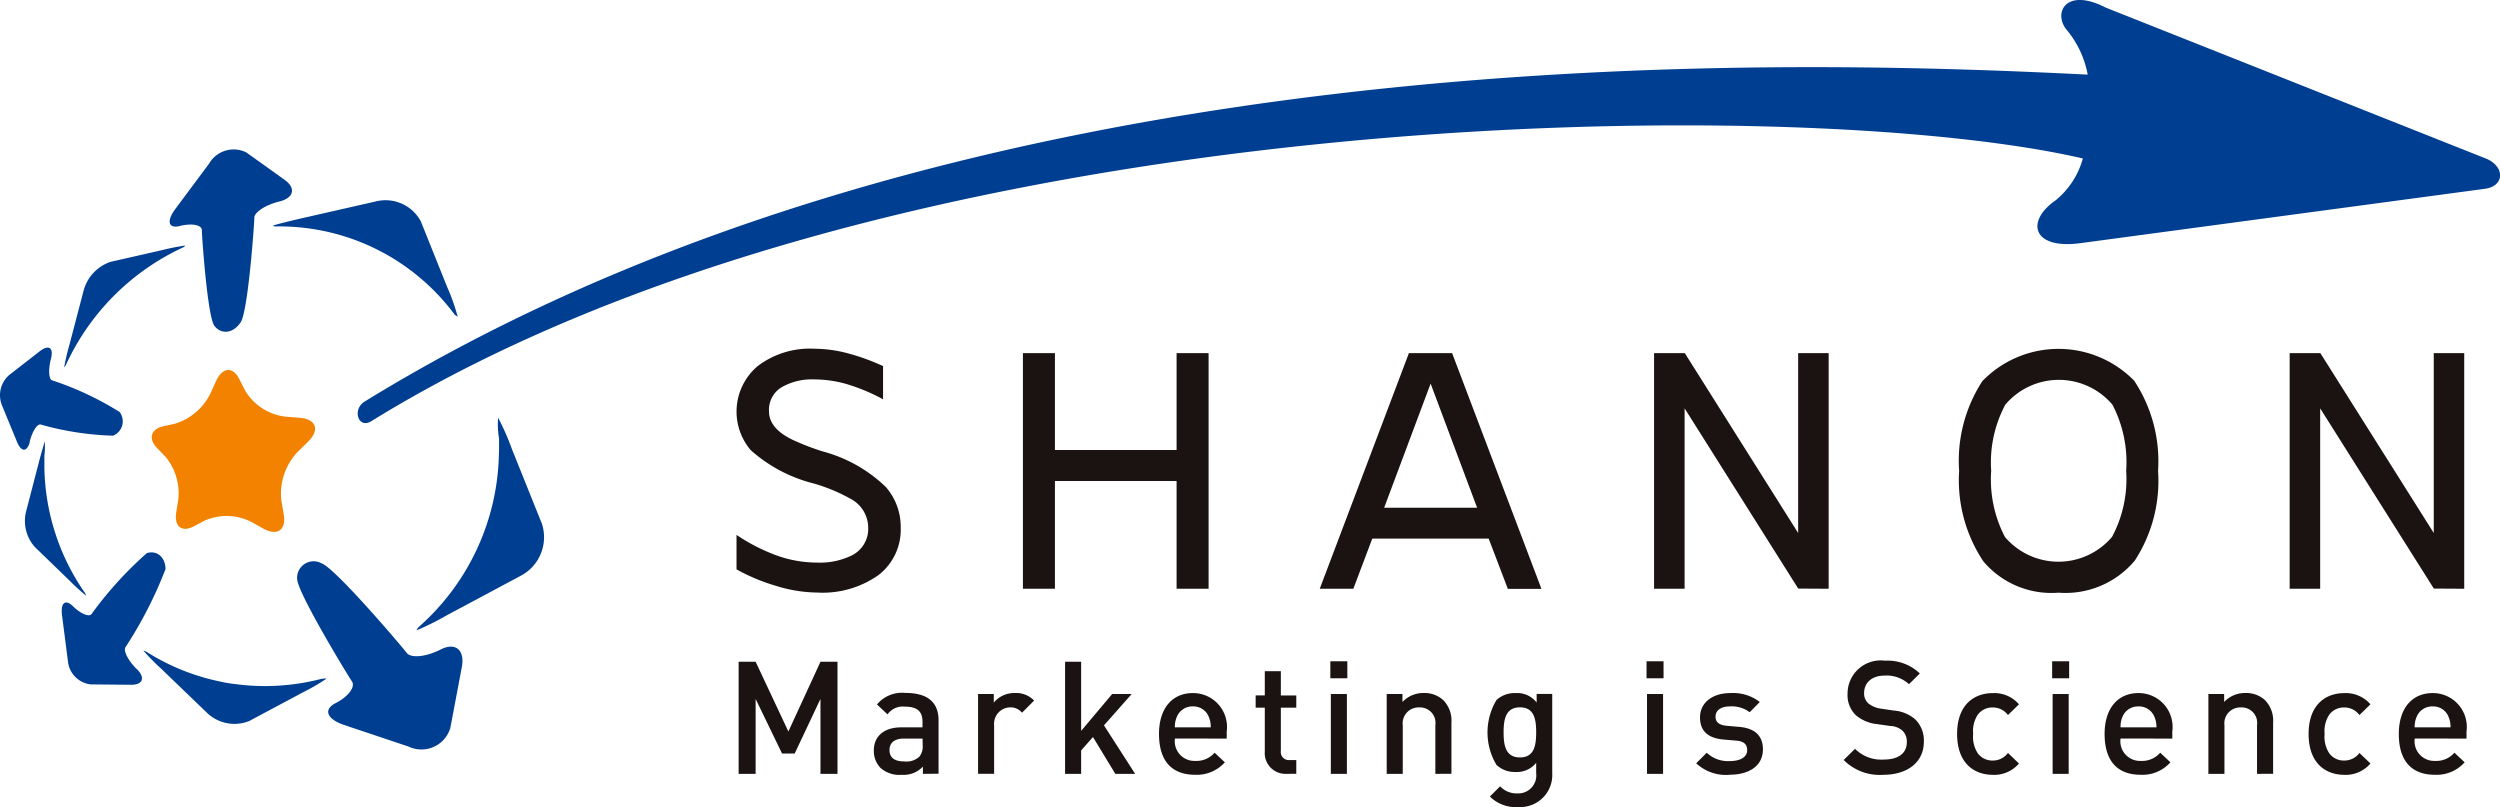 <svg xmlns="http://www.w3.org/2000/svg" xmlns:xlink="http://www.w3.org/1999/xlink" width="116.294" height="37.543" viewBox="0 0 116.294 37.543">
  <defs>
    <clipPath id="clip-path">
      <rect id="長方形_37" data-name="長方形 37" width="116.294" height="37.543" transform="translate(0 0)" fill="none"/>
    </clipPath>
  </defs>
  <g id="グループ_19" data-name="グループ 19" clip-path="url(#clip-path)">
    <path id="パス_464" data-name="パス 464" d="M31.058,23.937a10.161,10.161,0,0,1,8.352,4.108c.077.056.126.087.134.082a9.634,9.634,0,0,0-.491-1.381L37.831,23.7a1.863,1.863,0,0,0-2.119-.921l-3.4.773c-.752.174-1.353.328-1.353.347s.039.02.1.04" transform="translate(-18.255 -13.403)" fill="#003e92"/>
    <path id="パス_465" data-name="パス 465" d="M7.337,33.427a11.145,11.145,0,0,1,5.486-5.513.4.4,0,0,0,.09-.079,10.254,10.254,0,0,0-1.105.219l-2.38.541a1.943,1.943,0,0,0-1.249,1.331l-.656,2.507A10.7,10.7,0,0,0,7.272,33.5c.007,0,.028-.028.065-.078" transform="translate(-4.288 -16.414)" fill="#003e92"/>
    <path id="パス_466" data-name="パス 466" d="M51.658,48.808a11.234,11.234,0,0,0-.64-1.452,4.21,4.21,0,0,0,.046.981v.494c0,.11-.009.217-.01.327a11.007,11.007,0,0,1-3.745,7.952.762.762,0,0,0-.085.139,11.727,11.727,0,0,0,1.41-.7l3.438-1.837a2.026,2.026,0,0,0,.987-2.417Z" transform="translate(-27.849 -27.928)" fill="#003e92"/>
    <path id="パス_467" data-name="パス 467" d="M5.661,57.243a.484.484,0,0,0-.045-.117A10.482,10.482,0,0,1,3.726,51.3c0-.072,0-.146,0-.219v-.334a4.178,4.178,0,0,0,.02-.663c-.009,0-.142.445-.287,1l-.594,2.287a1.825,1.825,0,0,0,.415,1.613L4.9,56.552a9.427,9.427,0,0,0,.758.691" transform="translate(-1.661 -29.54)" fill="#003e92"/>
    <path id="パス_468" data-name="パス 468" d="M24.521,75.084a10.434,10.434,0,0,1-3.993.24c-.12-.013-.243-.03-.366-.05s-.237-.047-.357-.072a10.22,10.22,0,0,1-3.376-1.36.8.8,0,0,0-.18-.077,10.846,10.846,0,0,0,.84.853l2.108,2.03a1.846,1.846,0,0,0,1.977.395l2.479-1.326a9.2,9.2,0,0,0,1.122-.649.95.95,0,0,0-.251.017" transform="translate(-9.582 -43.502)" fill="#003e92"/>
    <path id="パス_469" data-name="パス 469" d="M19.715,20.472c.556-.137,1.021-.052,1.021.2s.261,4.037.587,4.452.881.348,1.223-.18.631-4.6.631-4.855.519-.6,1.168-.755c.666-.167.779-.618.25-1l-1.79-1.282a1.317,1.317,0,0,0-1.726.511l-1.571,2.111c-.428.575-.336.933.207.8" transform="translate(-11.346 -9.961)" fill="#003e92"/>
    <path id="パス_470" data-name="パス 470" d="M40.358,67.779c-.679.345-1.381.412-1.576.148S35.475,64,34.831,63.769a.768.768,0,0,0-1.141.718c0,.624,2.373,4.517,2.548,4.771s-.168.712-.758,1.012-.4.748.393,1.015l3,1.006a1.4,1.4,0,0,0,1.945-.875L41.35,68.6c.154-.81-.3-1.178-.992-.821" transform="translate(-19.868 -37.562)" fill="#003e92"/>
    <path id="パス_471" data-name="パス 471" d="M10.489,68.061c-.406-.4-.637-.86-.517-1.026a19.441,19.441,0,0,0,1.856-3.621c0-.556-.4-.89-.867-.747a17.3,17.3,0,0,0-2.568,2.827c-.112.165-.506,0-.868-.353s-.588-.157-.509.433l.27,2.1a1.205,1.205,0,0,0,1.054,1.1l1.877.018c.561.007.686-.329.272-.736" transform="translate(-4.129 -36.938)" fill="#003e92"/>
    <path id="パス_472" data-name="パス 472" d="M1.38,43.788c.123-.493.361-.855.519-.8a13.754,13.754,0,0,0,3.359.517.719.719,0,0,0,.308-1.1,14.3,14.3,0,0,0-3.135-1.472c-.165-.047-.191-.5-.059-1.014s-.107-.665-.527-.338L.429,40.682a1.248,1.248,0,0,0-.342,1.4l.7,1.7c.2.494.469.5.6.012" transform="translate(0 -23.238)" fill="#003e92"/>
    <path id="パス_473" data-name="パス 473" d="M24.476,45.287c.559-.544.382-1.049-.381-1.111l-.674-.054a2.53,2.53,0,0,1-1.87-1.21l-.277-.546c-.3-.592-.786-.541-1.079.107l-.264.581a2.726,2.726,0,0,1-1.641,1.395l-.545.12c-.581.128-.712.578-.293,1.012l.387.4a2.658,2.658,0,0,1,.6,2.007l-.094.592c-.1.646.255.938.809.649l.513-.271a2.545,2.545,0,0,1,2.165.057l.57.318c.64.356,1.071.06.943-.66l-.111-.651a2.836,2.836,0,0,1,.743-2.243Z" transform="translate(-10.147 -24.741)" fill="#f38200"/>
    <path id="パス_474" data-name="パス 474" d="M139.579,7.383,121.877.355c-1.9-.978-2.47.289-1.8,1.057a4.555,4.555,0,0,1,.958,2.059C106.546,2.75,68.767,1.532,40.886,18.677c-.6.366-.3,1.288.3.919C65.61,4.515,107.84,4.358,120.81,7.372a3.82,3.82,0,0,1-1.265,1.945c-1.413.978-1.086,2.3,1.16,1.993L139.5,8.784c.936-.119.949-1.028.083-1.4" transform="translate(-23.92 0)" fill="#003e92"/>
    <path id="パス_475" data-name="パス 475" d="M83.51,49.815V48.207a8.635,8.635,0,0,0,1.809.935,5.564,5.564,0,0,0,1.944.353,3.355,3.355,0,0,0,1.6-.329,1.379,1.379,0,0,0,.773-1.3,1.527,1.527,0,0,0-.752-1.3,8.138,8.138,0,0,0-1.776-.749,6.924,6.924,0,0,1-2.938-1.553,2.77,2.77,0,0,1,.321-3.906,4,4,0,0,1,2.631-.811,6.147,6.147,0,0,1,1.594.221,10.1,10.1,0,0,1,1.611.587V41.9a8.727,8.727,0,0,0-1.753-.726,5.593,5.593,0,0,0-1.459-.2,2.817,2.817,0,0,0-1.509.366,1.226,1.226,0,0,0-.585,1.118c0,.537.374.981,1.118,1.335a11.78,11.78,0,0,0,1.376.53,6.721,6.721,0,0,1,2.933,1.648,2.815,2.815,0,0,1,.7,1.9,2.663,2.663,0,0,1-1.037,2.207,4.5,4.5,0,0,1-2.853.811,6.6,6.6,0,0,1-1.873-.3,8.939,8.939,0,0,1-1.87-.776" transform="translate(-49.249 -23.325)" fill="#1a1311"/>
    <path id="パス_476" data-name="パス 476" d="M117.475,45.987V51h-1.489V40.04h1.489v4.506h5.659V40.04h1.489V51h-1.489V45.987Z" transform="translate(-68.402 -23.613)" fill="#1a1311"/>
    <path id="パス_477" data-name="パス 477" d="M154.8,41.457l2.163,5.775h-4.325Zm3.593,9.55,1.563,0L155.8,40.04H153.79L149.643,51l1.562,0,.882-2.334H157.5Z" transform="translate(-88.251 -23.613)" fill="#1a1311"/>
    <path id="パス_478" data-name="パス 478" d="M188.968,42.609V51h-1.421V40.039h1.429l5.274,8.368V40.039h1.419V51l-1.416-.008Z" transform="translate(-110.604 -23.613)" fill="#1a1311"/>
    <path id="パス_479" data-name="パス 479" d="M229.249,48.3a3.266,3.266,0,0,1-4.983,0,5.775,5.775,0,0,1-.638-3.073,5.714,5.714,0,0,1,.656-3.076,3.265,3.265,0,0,1,4.985,0,5.776,5.776,0,0,1,.638,3.076,5.707,5.707,0,0,1-.657,3.073m1.047-7.248a4.93,4.93,0,0,0-7.078,0,6.8,6.8,0,0,0-1.082,4.175,6.814,6.814,0,0,0,1.125,4.208,4.144,4.144,0,0,0,3.5,1.46,4.2,4.2,0,0,0,3.552-1.5,6.8,6.8,0,0,0,1.077-4.168,6.786,6.786,0,0,0-1.1-4.175" transform="translate(-131.003 -23.325)" fill="#1a1311"/>
    <path id="パス_480" data-name="パス 480" d="M261.035,42.609V51h-1.419V40.039h1.427l5.276,8.368V40.039h1.417V51l-1.414-.008Z" transform="translate(-153.106 -23.613)" fill="#1a1311"/>
    <path id="パス_481" data-name="パス 481" d="M87.554,80.248V76.762l-1.2,2.542h-.586l-1.23-2.542v3.486h-.791V75.033h.791l1.523,3.244,1.494-3.244h.791v5.215Z" transform="translate(-49.388 -44.25)" fill="#1a1311"/>
    <path id="パス_482" data-name="パス 482" d="M101.37,82.343v-.337a1.222,1.222,0,0,1-.989.381,1.312,1.312,0,0,1-1-.337,1.138,1.138,0,0,1-.293-.8c0-.623.432-1.07,1.282-1.07h.981v-.263c0-.469-.234-.7-.813-.7a.871.871,0,0,0-.814.359l-.49-.462a1.522,1.522,0,0,1,1.333-.535c1.018,0,1.531.432,1.531,1.274v2.483Zm-.015-1.641h-.871c-.44,0-.667.2-.667.535s.213.527.681.527a.888.888,0,0,0,.7-.213.746.746,0,0,0,.161-.549Z" transform="translate(-58.439 -46.345)" fill="#1a1311"/>
    <path id="パス_483" data-name="パス 483" d="M112.944,79.5a.688.688,0,0,0-.557-.249.764.764,0,0,0-.74.835v2.256H110.9V78.63h.732v.4a1.233,1.233,0,0,1,.989-.446,1.149,1.149,0,0,1,.886.351Z" transform="translate(-65.403 -46.346)" fill="#1a1311"/>
    <path id="パス_484" data-name="パス 484" d="M123.1,80.248l-1.04-1.714-.55.623v1.091h-.747V75.033h.747v3.215l1.443-1.714h.908l-1.289,1.458,1.45,2.256Z" transform="translate(-71.218 -44.25)" fill="#1a1311"/>
    <path id="パス_485" data-name="パス 485" d="M132.16,80.7a.913.913,0,0,0,.944,1.04,1.11,1.11,0,0,0,.9-.381l.476.447a1.743,1.743,0,0,1-1.392.579c-.93,0-1.67-.491-1.67-1.9,0-1.2.623-1.9,1.575-1.9a1.578,1.578,0,0,1,1.575,1.787v.33Zm1.567-1.025a.765.765,0,0,0-.732-.469.775.775,0,0,0-.74.469,1.159,1.159,0,0,0-.1.505h1.67a1.168,1.168,0,0,0-.1-.505" transform="translate(-77.504 -46.345)" fill="#1a1311"/>
    <path id="パス_486" data-name="パス 486" d="M143.817,80.88a.967.967,0,0,1-1.018-1.033V77.8h-.425v-.571h.425V76.105h.747v1.128h.718V77.8h-.718v2.007a.377.377,0,0,0,.41.432h.308v.637Z" transform="translate(-83.964 -44.882)" fill="#1a1311"/>
    <path id="パス_487" data-name="パス 487" d="M150.84,74.98h.791v.791h-.791Zm.023,1.523h.747v3.714h-.747Z" transform="translate(-88.956 -44.219)" fill="#1a1311"/>
    <path id="パス_488" data-name="パス 488" d="M159.495,82.344V80.081a.721.721,0,0,0-.747-.827.74.74,0,0,0-.769.827v2.263h-.747V78.63h.733V79a1.329,1.329,0,0,1,.989-.417,1.288,1.288,0,0,1,.915.337,1.364,1.364,0,0,1,.374,1.047v2.373Z" transform="translate(-92.726 -46.346)" fill="#1a1311"/>
    <path id="パス_489" data-name="パス 489" d="M170.086,83.889a1.716,1.716,0,0,1-1.311-.491l.476-.476a1.041,1.041,0,0,0,.805.33.838.838,0,0,0,.872-.945V81.83a1.145,1.145,0,0,1-.96.425,1.229,1.229,0,0,1-.886-.329,2.935,2.935,0,0,1,0-3.018,1.244,1.244,0,0,1,.894-.322,1.138,1.138,0,0,1,.974.439v-.4h.725v3.692a1.489,1.489,0,0,1-1.589,1.568m.088-4.636c-.674,0-.761.579-.761,1.165s.087,1.165.761,1.165.754-.578.754-1.165-.08-1.165-.754-1.165" transform="translate(-99.469 -46.345)" fill="#1a1311"/>
    <path id="パス_490" data-name="パス 490" d="M186.694,74.98h.791v.791h-.791Zm.022,1.523h.747v3.714h-.747Z" transform="translate(-110.101 -44.219)" fill="#1a1311"/>
    <path id="パス_491" data-name="パス 491" d="M193.881,82.387a2.043,2.043,0,0,1-1.56-.535l.491-.491a1.441,1.441,0,0,0,1.069.388c.454,0,.813-.161.813-.512,0-.249-.139-.41-.5-.439l-.594-.051c-.7-.059-1.1-.374-1.1-1.026,0-.725.622-1.135,1.4-1.135A2.034,2.034,0,0,1,195.28,79l-.469.476a1.4,1.4,0,0,0-.915-.271c-.447,0-.674.2-.674.476,0,.219.117.388.513.425l.585.051c.7.059,1.106.388,1.106,1.047,0,.777-.659,1.179-1.545,1.179" transform="translate(-113.419 -46.345)" fill="#1a1311"/>
    <path id="パス_492" data-name="パス 492" d="M210.893,80.229a2.359,2.359,0,0,1-1.846-.689l.527-.52a1.723,1.723,0,0,0,1.333.5c.681,0,1.076-.293,1.076-.8a.7.7,0,0,0-.2-.542.9.9,0,0,0-.571-.22l-.615-.088a1.785,1.785,0,0,1-.989-.418,1.3,1.3,0,0,1-.381-1,1.542,1.542,0,0,1,1.744-1.531,2.173,2.173,0,0,1,1.618.593l-.505.5a1.531,1.531,0,0,0-1.135-.4c-.615,0-.952.352-.952.813a.619.619,0,0,0,.2.483,1.167,1.167,0,0,0,.586.242l.593.088a1.725,1.725,0,0,1,.974.388,1.361,1.361,0,0,1,.425,1.069c0,.96-.784,1.531-1.875,1.531" transform="translate(-123.283 -44.187)" fill="#1a1311"/>
    <path id="パス_493" data-name="パス 493" d="M223.562,82.387c-.835,0-1.655-.513-1.655-1.9s.82-1.9,1.655-1.9a1.523,1.523,0,0,1,1.223.52l-.513.5a.864.864,0,0,0-.71-.352.84.84,0,0,0-.689.33,1.377,1.377,0,0,0-.219.9,1.4,1.4,0,0,0,.219.908.838.838,0,0,0,.689.33.863.863,0,0,0,.71-.352l.513.491a1.53,1.53,0,0,1-1.223.528" transform="translate(-130.867 -46.345)" fill="#1a1311"/>
    <path id="パス_494" data-name="パス 494" d="M232.684,74.98h.791v.791h-.791Zm.022,1.523h.747v3.714h-.747Z" transform="translate(-137.223 -44.219)" fill="#1a1311"/>
    <path id="パス_495" data-name="パス 495" d="M239.376,80.7a.913.913,0,0,0,.944,1.04,1.109,1.109,0,0,0,.9-.381l.476.447a1.742,1.742,0,0,1-1.392.579c-.93,0-1.67-.491-1.67-1.9,0-1.2.623-1.9,1.575-1.9a1.578,1.578,0,0,1,1.575,1.787v.33Zm1.567-1.025a.765.765,0,0,0-.732-.469.776.776,0,0,0-.74.469,1.165,1.165,0,0,0-.095.505h1.67a1.18,1.18,0,0,0-.1-.505" transform="translate(-140.733 -46.345)" fill="#1a1311"/>
    <path id="パス_496" data-name="パス 496" d="M252.663,82.344V80.081a.721.721,0,0,0-.747-.827.739.739,0,0,0-.769.827v2.263H250.4V78.63h.733V79a1.329,1.329,0,0,1,.989-.417,1.288,1.288,0,0,1,.916.337,1.364,1.364,0,0,1,.373,1.047v2.373Z" transform="translate(-147.671 -46.346)" fill="#1a1311"/>
    <path id="パス_497" data-name="パス 497" d="M263.417,82.387c-.835,0-1.655-.513-1.655-1.9s.82-1.9,1.655-1.9a1.524,1.524,0,0,1,1.223.52l-.513.5a.865.865,0,0,0-.71-.352.839.839,0,0,0-.689.33,1.376,1.376,0,0,0-.22.9,1.4,1.4,0,0,0,.22.908.836.836,0,0,0,.689.33.864.864,0,0,0,.71-.352l.513.491a1.53,1.53,0,0,1-1.223.528" transform="translate(-154.372 -46.345)" fill="#1a1311"/>
    <path id="パス_498" data-name="パス 498" d="M272.733,80.7a.913.913,0,0,0,.945,1.04,1.11,1.11,0,0,0,.9-.381l.476.447a1.743,1.743,0,0,1-1.392.579c-.93,0-1.67-.491-1.67-1.9,0-1.2.623-1.9,1.575-1.9a1.578,1.578,0,0,1,1.575,1.787v.33Zm1.567-1.025a.765.765,0,0,0-.732-.469.775.775,0,0,0-.74.469,1.164,1.164,0,0,0-.1.505h1.67a1.168,1.168,0,0,0-.1-.505" transform="translate(-160.405 -46.345)" fill="#1a1311"/>
  </g>
</svg>

